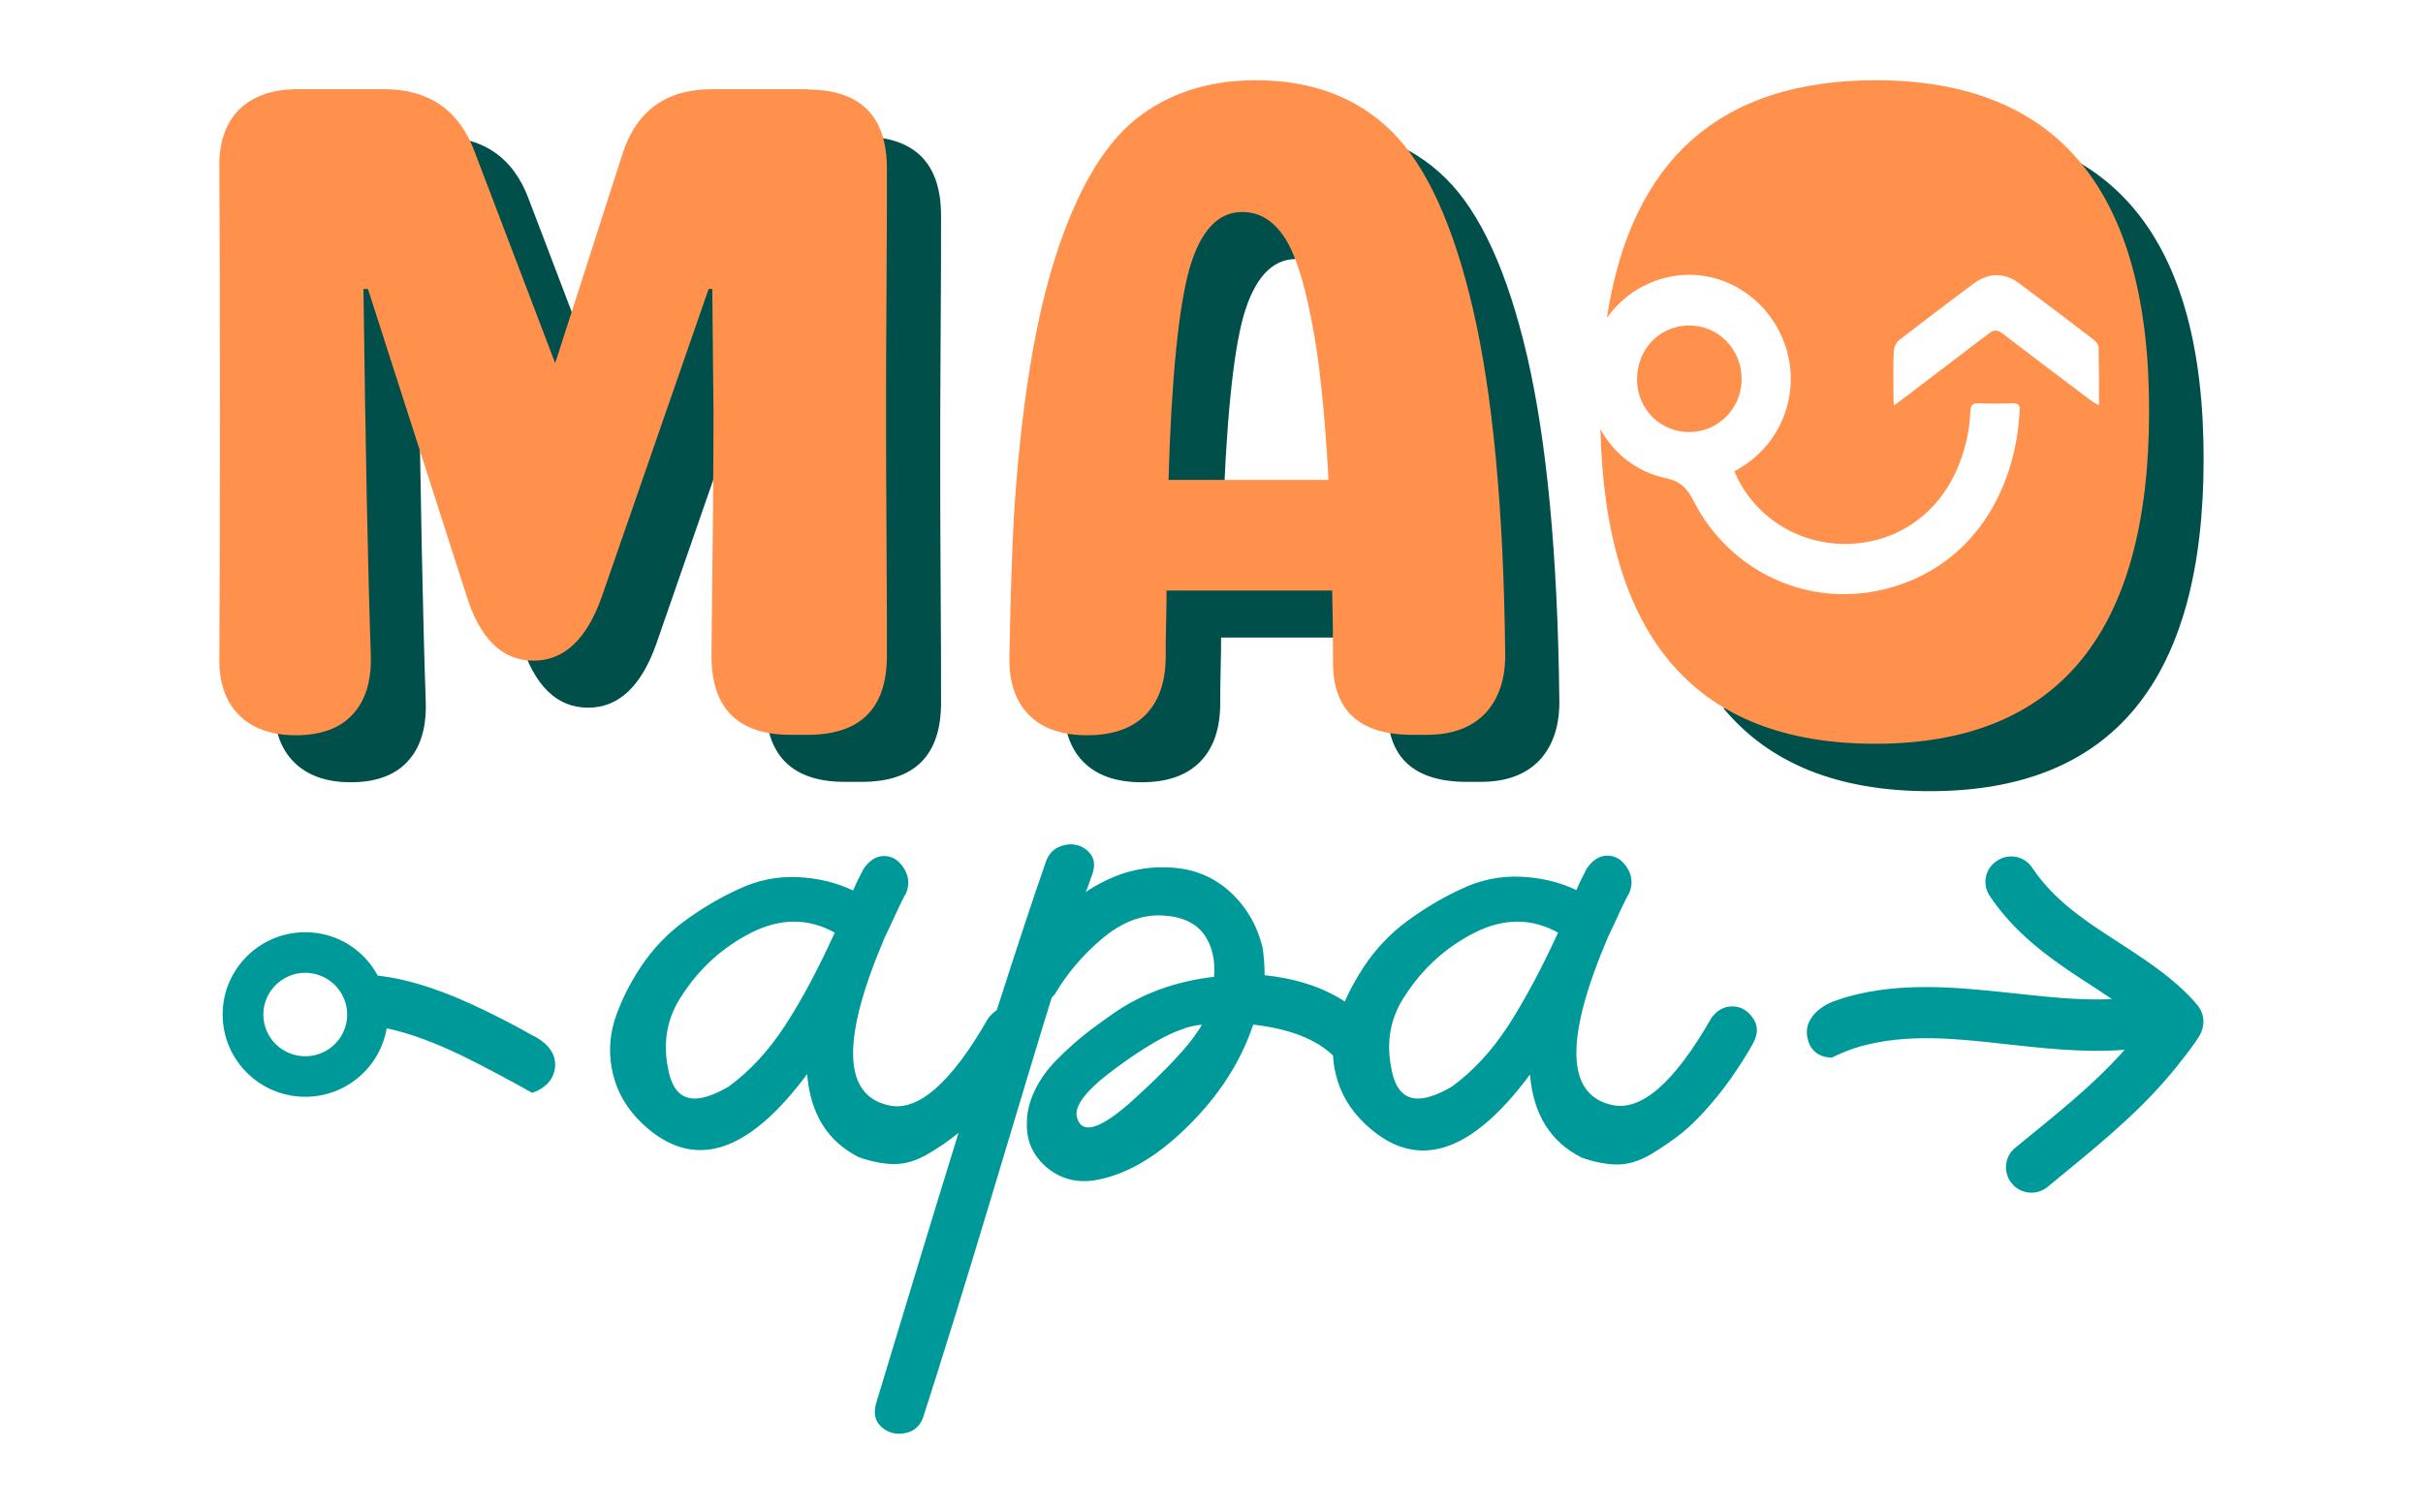 <svg width="117" height="73" viewBox="0 0 117 73" fill="none" xmlns="http://www.w3.org/2000/svg">
<path d="M84.63 49.143C84.374 48.771 84.04 48.595 83.647 48.595C83.254 48.595 82.92 48.771 82.645 49.143C80.856 52.274 79.245 53.683 77.83 53.351C75.609 52.861 75.55 50.141 77.653 45.229C77.81 44.916 77.987 44.524 78.203 44.054C78.419 43.585 78.576 43.272 78.675 43.115C78.852 42.684 78.812 42.273 78.557 41.882C78.301 41.491 77.987 41.315 77.613 41.315C77.24 41.315 76.926 41.51 76.631 41.921C76.454 42.254 76.277 42.606 76.12 42.978C75.294 42.587 74.39 42.371 73.407 42.332C72.425 42.293 71.481 42.489 70.577 42.919C69.673 43.33 68.789 43.859 67.963 44.465C67.138 45.072 66.43 45.816 65.86 46.677C65.487 47.245 65.172 47.812 64.937 48.36C63.856 47.656 62.559 47.245 61.065 47.088C61.065 46.599 61.026 46.148 60.967 45.757C60.691 44.622 60.121 43.683 59.276 42.958C58.431 42.234 57.409 41.882 56.23 41.882C54.933 41.843 53.655 42.254 52.417 43.076C52.456 43.017 52.496 42.919 52.535 42.802C52.574 42.684 52.614 42.567 52.653 42.469C52.692 42.371 52.712 42.293 52.751 42.195C52.908 41.725 52.83 41.373 52.515 41.08C52.201 40.806 51.828 40.708 51.395 40.806C50.963 40.904 50.668 41.158 50.511 41.589C49.842 43.506 49.056 45.894 48.133 48.771C47.995 48.869 47.857 48.986 47.72 49.163C45.931 52.294 44.32 53.703 42.905 53.37C40.684 52.881 40.625 50.161 42.728 45.248C42.885 44.935 43.062 44.544 43.278 44.074C43.494 43.604 43.651 43.291 43.75 43.135C43.927 42.704 43.887 42.293 43.632 41.902C43.376 41.51 43.062 41.334 42.688 41.334C42.315 41.334 42.001 41.53 41.706 41.941C41.529 42.273 41.352 42.626 41.195 42.998C40.369 42.606 39.465 42.391 38.482 42.352C37.5 42.313 36.556 42.508 35.652 42.939C34.748 43.35 33.864 43.878 33.038 44.485C32.213 45.092 31.505 45.835 30.935 46.697C30.365 47.558 29.953 48.419 29.677 49.26C29.422 50.102 29.383 50.983 29.599 51.863C29.815 52.764 30.287 53.566 31.034 54.27C33.451 56.541 36.085 55.758 38.974 51.863C39.131 53.781 39.956 55.112 41.47 55.875C42.079 56.091 42.669 56.208 43.18 56.208C43.71 56.208 44.241 56.051 44.811 55.719C45.342 55.406 45.833 55.073 46.285 54.701C45.106 58.498 43.789 62.862 42.295 67.794C42.177 68.264 42.256 68.616 42.57 68.91C42.885 69.184 43.258 69.281 43.691 69.203C44.123 69.125 44.418 68.871 44.575 68.44C45.401 65.876 46.541 62.236 47.956 57.519C49.371 52.803 50.314 49.671 50.786 48.164C50.845 48.106 50.884 48.066 50.923 48.027C51.533 46.99 52.319 46.07 53.262 45.287C54.206 44.505 55.188 44.133 56.21 44.211C57.114 44.27 57.743 44.583 58.136 45.111C58.529 45.659 58.687 46.344 58.628 47.166C56.741 47.382 55.11 47.988 53.714 48.967C53.184 49.339 52.731 49.671 52.339 49.984C51.945 50.298 51.533 50.669 51.061 51.139C50.589 51.609 50.236 52.098 49.98 52.627C49.724 53.155 49.587 53.664 49.587 54.192C49.548 55.053 49.862 55.758 50.491 56.325C51.12 56.873 51.867 57.108 52.731 57.01C54.245 56.795 55.778 55.934 57.291 54.447C58.824 52.959 59.905 51.296 60.514 49.476C62.244 49.671 63.522 50.161 64.367 50.963C64.386 51.276 64.426 51.57 64.504 51.883C64.72 52.783 65.192 53.586 65.939 54.29C68.356 56.56 70.99 55.778 73.879 51.883C74.036 53.801 74.862 55.132 76.375 55.895C76.984 56.11 77.574 56.228 78.085 56.228C78.616 56.228 79.147 56.071 79.716 55.738C80.267 55.406 80.778 55.053 81.249 54.681C81.721 54.29 82.173 53.82 82.645 53.272C83.117 52.724 83.49 52.215 83.804 51.746C84.119 51.276 84.394 50.846 84.63 50.415C84.905 49.926 84.905 49.515 84.63 49.143ZM37.912 49.515C37.107 50.748 36.203 51.726 35.181 52.47C34.807 52.685 34.473 52.842 34.158 52.94C33.097 53.272 32.468 52.822 32.252 51.55C31.997 50.258 32.233 49.084 32.94 48.047C33.805 46.716 34.925 45.718 36.321 45.013C37.716 44.328 39.033 44.328 40.31 45.033C39.504 46.794 38.718 48.282 37.912 49.515ZM57.842 49.789C57.37 50.532 56.348 51.628 54.756 53.077C53.164 54.525 52.24 54.819 52.004 53.957C51.847 53.409 52.456 52.627 53.832 51.609C55.208 50.591 56.289 49.965 57.055 49.71C57.331 49.593 57.665 49.515 58.038 49.476C57.979 49.593 57.901 49.71 57.842 49.789ZM72.838 49.515C72.032 50.748 71.128 51.726 70.106 52.47C69.732 52.685 69.398 52.842 69.084 52.94C68.022 53.272 67.393 52.822 67.177 51.55C66.922 50.258 67.157 49.084 67.865 48.047C68.73 46.716 69.85 45.718 71.246 45.013C72.641 44.328 73.958 44.328 75.235 45.033C74.43 46.794 73.624 48.282 72.838 49.515Z" fill="#009999"/>
<path d="M41.607 6.595C44.162 6.595 45.44 7.868 45.44 10.412C45.44 11.723 45.44 13.68 45.42 16.283C45.401 18.886 45.401 20.824 45.401 22.154C45.401 23.466 45.401 25.442 45.42 28.065C45.44 30.687 45.44 32.645 45.44 33.936C45.44 36.48 44.162 37.753 41.607 37.753H40.801C38.246 37.753 36.969 36.48 36.969 33.936C37.028 28.711 37.067 24.797 37.067 22.154L37.028 16.224H36.851L31.702 31.059C30.975 33.134 29.874 34.171 28.4 34.171C26.887 34.171 25.806 33.114 25.157 31.02L20.42 16.224H20.204C20.302 23.994 20.42 29.885 20.558 33.897C20.597 35.15 20.302 36.109 19.674 36.774C19.064 37.439 18.14 37.772 16.942 37.772C15.743 37.772 14.819 37.439 14.17 36.774C13.522 36.109 13.207 35.169 13.247 33.936C13.286 26.108 13.286 18.279 13.247 10.412C13.168 9.198 13.482 8.239 14.151 7.594C14.819 6.928 15.762 6.595 17.001 6.595H21.148C23.309 6.595 24.784 7.594 25.53 9.609L29.422 19.826L32.665 9.746C33.333 7.652 34.768 6.595 37.008 6.595H41.607Z" fill="#004F4B"/>
<path d="M63.246 6.145C65.959 6.145 68.14 6.967 69.811 8.611C71.481 10.255 72.798 13.132 73.742 17.203C74.685 21.274 75.216 26.773 75.294 33.701C75.334 34.993 74.999 35.991 74.351 36.696C73.683 37.4 72.739 37.753 71.501 37.753H70.833C68.278 37.753 67 36.578 67 34.249C67 32.684 66.981 31.529 66.961 30.785H58.962C58.962 31.118 58.962 31.627 58.942 32.312C58.922 32.997 58.922 33.545 58.922 33.936C58.922 35.169 58.608 36.109 57.959 36.774C57.311 37.439 56.367 37.772 55.129 37.772C53.891 37.772 52.948 37.439 52.299 36.774C51.651 36.109 51.336 35.15 51.375 33.897C51.434 30.864 51.513 28.633 51.592 27.204C51.926 21.978 52.594 17.81 53.596 14.678C54.599 11.547 55.876 9.335 57.429 8.063C58.981 6.791 60.927 6.145 63.246 6.145ZM59.04 25.442H66.764C66.588 22.154 66.312 19.532 65.919 17.614C65.546 15.696 65.094 14.365 64.563 13.621C64.032 12.878 63.384 12.506 62.598 12.506C61.419 12.506 60.573 13.426 60.043 15.265C59.532 17.105 59.198 20.491 59.04 25.442Z" fill="#004F4B"/>
<path d="M93.179 6.145C102.004 6.145 106.407 11.488 106.407 22.154C106.407 32.86 102.004 38.203 93.179 38.203C88.757 38.203 85.436 36.872 83.215 34.191L100.53 29.846L102.692 16.694L93.179 6.145Z" fill="#004F4B"/>
<path d="M38.993 4.325C41.548 4.325 42.826 5.597 42.826 8.142C42.826 9.453 42.826 11.41 42.806 14.013C42.786 16.616 42.786 18.553 42.786 19.884C42.786 21.195 42.786 23.172 42.806 25.795C42.826 28.417 42.826 30.374 42.826 31.666C42.826 34.21 41.548 35.482 38.993 35.482H38.188C35.633 35.482 34.355 34.21 34.355 31.666C34.414 26.441 34.453 22.526 34.453 19.884L34.394 13.954H34.217L29.068 28.789C28.341 30.863 27.24 31.901 25.766 31.901C24.253 31.901 23.172 30.844 22.523 28.75L17.767 13.954H17.551C17.649 21.724 17.767 27.615 17.905 31.627C17.944 32.879 17.649 33.838 17.02 34.504C16.411 35.169 15.487 35.502 14.288 35.502C13.089 35.502 12.166 35.169 11.517 34.504C10.868 33.838 10.554 32.899 10.593 31.666C10.633 23.837 10.633 16.009 10.593 8.142C10.554 6.909 10.888 5.969 11.537 5.304C12.205 4.638 13.148 4.306 14.387 4.306H18.534C20.695 4.306 22.169 5.304 22.916 7.32L26.808 17.536L30.051 7.457C30.719 5.362 32.154 4.306 34.394 4.306H38.993V4.325Z" fill="#FF914D"/>
<path d="M60.632 3.875C63.345 3.875 65.526 4.697 67.197 6.341C68.868 7.985 70.184 10.862 71.128 14.933C72.071 19.003 72.602 24.503 72.68 31.431C72.72 32.723 72.385 33.721 71.737 34.425C71.069 35.13 70.125 35.482 68.887 35.482H68.199C65.644 35.482 64.367 34.308 64.367 31.979C64.367 30.413 64.347 29.259 64.327 28.515H56.328C56.328 28.848 56.328 29.357 56.309 30.041C56.289 30.727 56.289 31.274 56.289 31.666C56.289 32.899 55.974 33.838 55.326 34.504C54.677 35.169 53.734 35.502 52.496 35.502C51.258 35.502 50.314 35.169 49.666 34.504C49.017 33.838 48.703 32.879 48.742 31.627C48.801 28.593 48.879 26.362 48.958 24.933C49.292 19.708 49.96 15.539 50.963 12.408C51.965 9.277 53.243 7.065 54.795 5.793C56.367 4.521 58.313 3.875 60.632 3.875ZM56.426 23.172H64.15C63.974 19.884 63.699 17.262 63.305 15.344C62.932 13.426 62.48 12.095 61.949 11.351C61.419 10.607 60.77 10.236 59.984 10.236C58.805 10.236 57.959 11.155 57.429 12.995C56.918 14.835 56.564 18.221 56.426 23.172Z" fill="#FF914D"/>
<path d="M90.565 3.875C83.077 3.875 78.753 7.711 77.594 15.344C78.517 14.052 80.011 13.25 81.642 13.269C83.785 13.308 85.671 14.796 86.281 16.929C86.89 19.062 86.006 21.352 84.138 22.526C84.021 22.605 83.883 22.683 83.745 22.761C84.669 24.914 86.752 26.264 89.091 26.264C91.489 26.264 93.533 24.894 94.496 22.663C94.889 21.763 95.105 20.843 95.145 19.865C95.164 19.591 95.223 19.473 95.518 19.473C96.069 19.493 96.638 19.493 97.189 19.473C97.425 19.473 97.543 19.532 97.523 19.786C97.366 23.544 95.322 27.399 90.978 28.456C87.303 29.357 83.529 27.615 81.78 24.19C81.466 23.564 81.132 23.231 80.385 23.074C79.028 22.781 77.928 21.9 77.279 20.726C77.515 30.844 81.937 35.913 90.546 35.913C99.37 35.913 103.773 30.57 103.773 19.865C103.792 9.218 99.39 3.875 90.565 3.875ZM100.884 19.277C99.488 18.221 98.073 17.164 96.697 16.107C96.442 15.911 96.285 15.911 96.029 16.107C94.673 17.144 93.297 18.181 91.941 19.219C91.804 19.317 91.666 19.415 91.45 19.591C91.43 19.356 91.43 19.199 91.43 19.043C91.43 18.338 91.41 17.634 91.45 16.929C91.45 16.753 91.568 16.538 91.705 16.42C92.904 15.5 94.103 14.58 95.322 13.68C96.01 13.171 96.756 13.152 97.444 13.641C98.682 14.561 99.901 15.481 101.12 16.42C101.218 16.498 101.336 16.655 101.336 16.772C101.355 17.673 101.355 18.553 101.355 19.571C101.08 19.434 100.982 19.356 100.884 19.277Z" fill="#FF914D"/>
<path d="M84.099 18.299C84.099 16.87 82.979 15.716 81.564 15.716C80.149 15.716 79.048 16.851 79.048 18.319C79.048 19.747 80.168 20.863 81.564 20.863C82.959 20.863 84.099 19.728 84.099 18.299Z" fill="#FF914D"/>
<path fill-rule="evenodd" clip-rule="evenodd" d="M25.688 49.984C24.941 49.554 24.174 49.163 23.408 48.791C21.678 47.949 19.949 47.303 18.239 47.108C17.571 45.855 16.254 45.013 14.741 45.013C12.539 45.013 10.751 46.794 10.751 48.986C10.751 51.178 12.539 52.959 14.741 52.959C16.706 52.959 18.357 51.531 18.671 49.652C19.87 49.906 21.108 50.395 22.327 50.983C23.447 51.531 24.567 52.137 25.688 52.764C25.688 52.764 26.788 52.49 26.808 51.413C26.828 50.454 25.688 49.984 25.688 49.984ZM14.741 51.002C13.62 51.002 12.716 50.102 12.716 48.986C12.716 47.871 13.64 46.971 14.741 46.971C15.841 46.971 16.765 47.871 16.765 48.986C16.765 50.102 15.861 51.002 14.741 51.002Z" fill="#009999"/>
<path fill-rule="evenodd" clip-rule="evenodd" d="M106.112 48.536C104.991 47.205 103.439 46.246 101.847 45.209C100.491 44.328 99.115 43.37 98.132 41.902C97.759 41.334 96.992 41.178 96.422 41.569C95.852 41.941 95.695 42.704 96.088 43.272C97.267 45.033 98.879 46.207 100.491 47.264C101.002 47.597 101.493 47.91 101.984 48.243C100.294 48.321 98.624 48.106 96.933 47.929C94.339 47.656 91.764 47.421 89.229 48.125C88.973 48.203 88.718 48.282 88.462 48.38C88.462 48.38 87.008 48.928 87.283 50.141C87.499 51.139 88.462 51.061 88.462 51.061C88.915 50.846 89.386 50.65 89.877 50.513C92.118 49.906 94.378 50.141 96.658 50.395C98.624 50.611 100.609 50.846 102.594 50.689C101.021 52.47 99.135 53.918 97.307 55.425C96.776 55.856 96.717 56.639 97.15 57.148C97.582 57.676 98.368 57.735 98.879 57.304C100.943 55.601 103.046 53.957 104.775 51.902C104.932 51.726 106.131 50.258 106.289 49.847C106.544 49.202 106.289 48.771 106.112 48.536Z" fill="#009999"/>
</svg>
